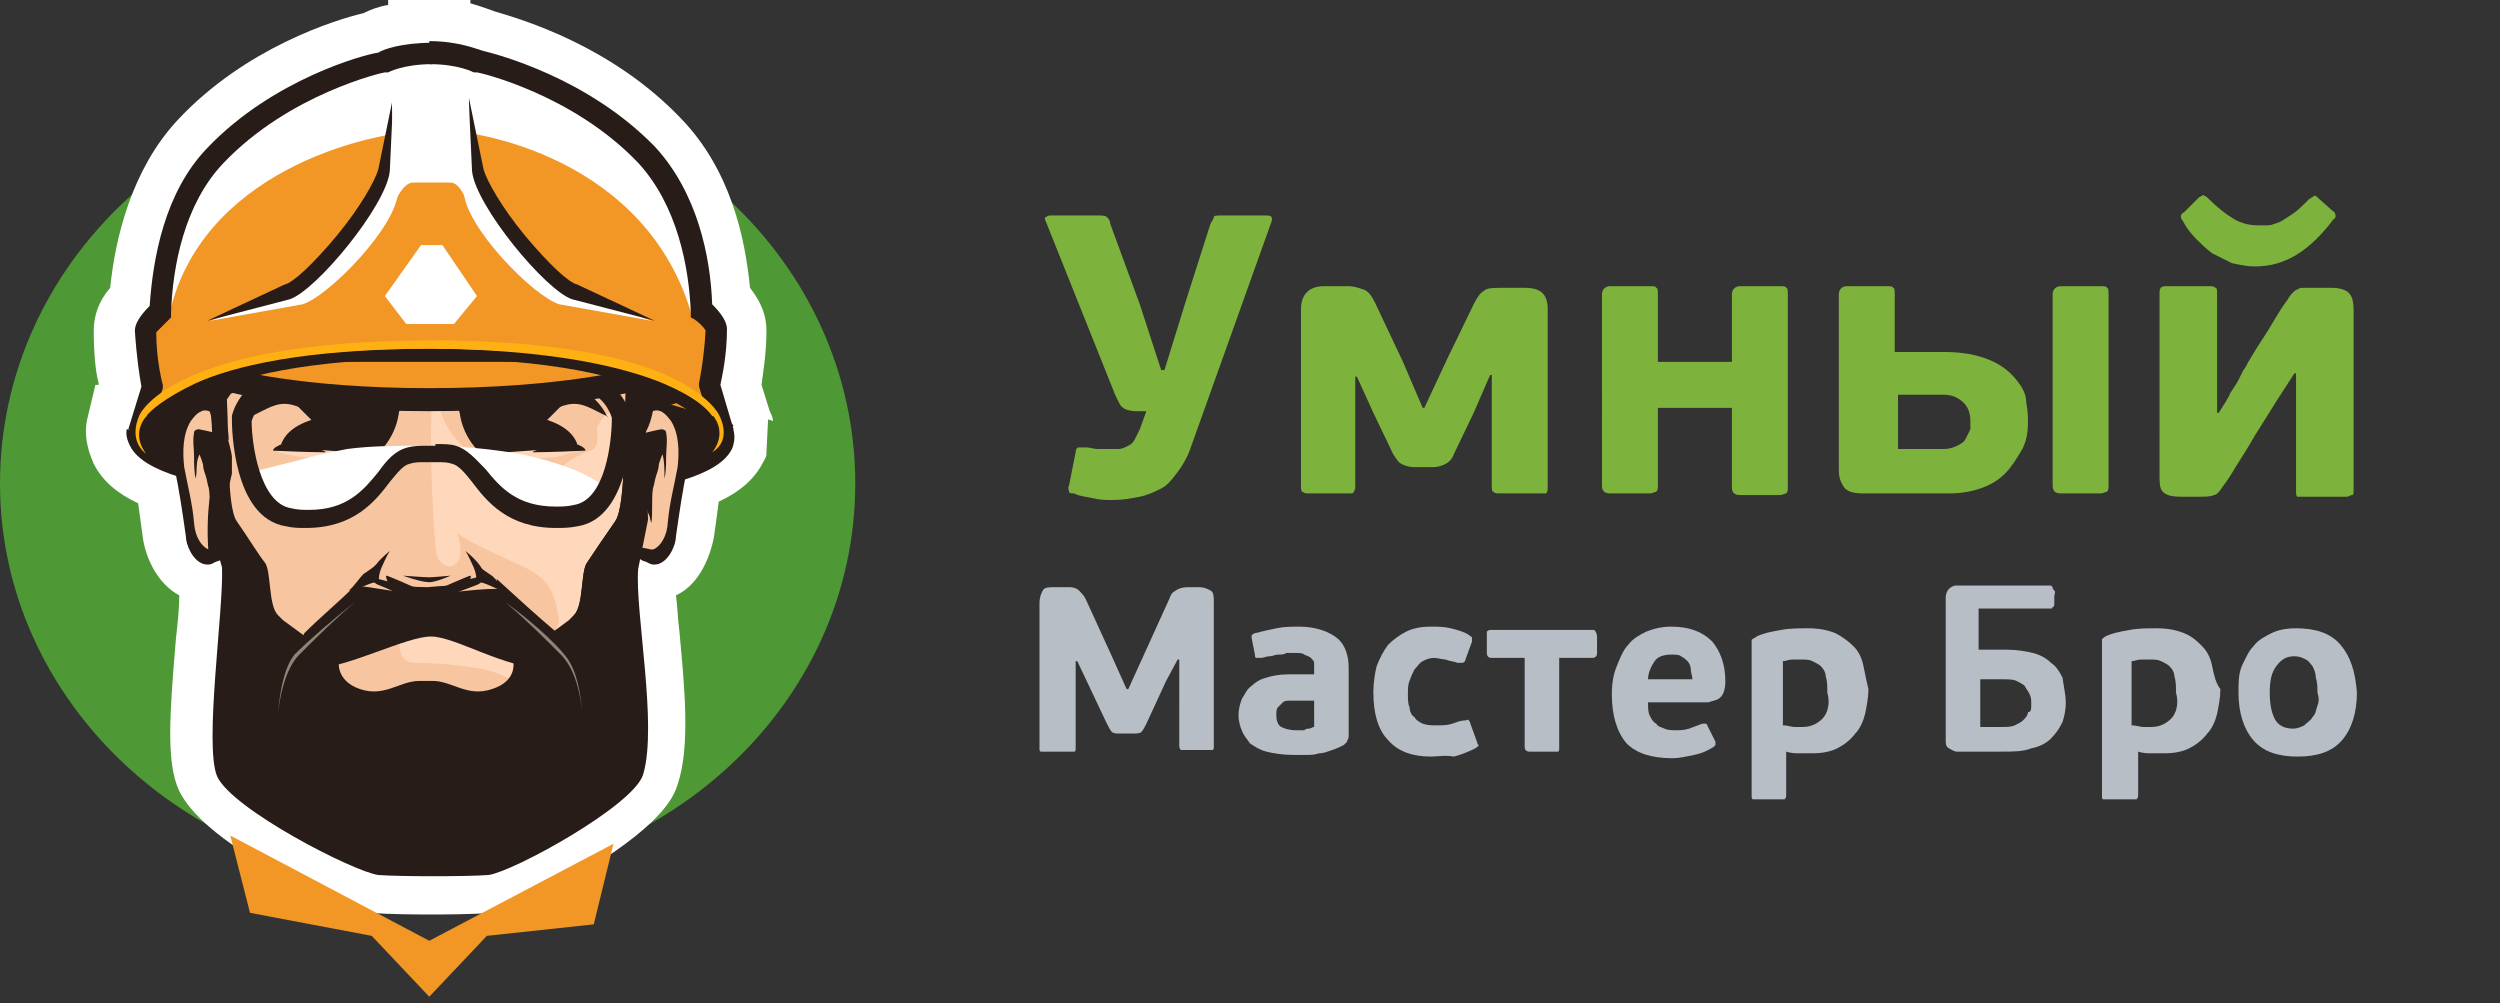 <?xml version="1.0" encoding="UTF-8"?> <svg xmlns="http://www.w3.org/2000/svg" xmlns:xlink="http://www.w3.org/1999/xlink" version="1.1" id="Слой_1" x="0px" y="0px" viewBox="0 0 152 61" style="enable-background:new 0 0 152 61;" xml:space="preserve"><rect x="0" y="0" width="152" height="61" fill="#333333" stroke="none"/> <style type="text/css"> .st0{fill:#7DB23C;} .st1{fill:#B8BEC5;} .st2{clip-path:url(#SVGID_00000152260708294881272200000010709626552398734732_);} .st3{fill:#4E9835;} .st4{fill:#FFFFFF;} .st5{fill:#F29725;} .st6{fill:#271C18;} .st7{fill:#FFD8BB;} .st8{fill:#F7C6A1;} .st9{fill:#8E8479;} .st10{fill:#FFB012;} </style> <path class="st0" d="M77,13.1c0.3,0,0.4,0.1,0.3,0.4l-4.9,13.7c-0.2,0.6-0.5,1.1-0.8,1.5c-0.3,0.4-0.6,0.8-1,1 c-0.4,0.2-0.8,0.4-1.3,0.5c-0.5,0.1-1,0.2-1.7,0.2c-0.3,0-0.7,0-1.1-0.1s-0.8-0.1-1.2-0.3C65.2,30,65,30,65,29.9 c0-0.1-0.1-0.2,0-0.4l0.4-2c0-0.2,0.1-0.3,0.2-0.3c0.1,0,0.2,0,0.4,0c0.3,0,0.5,0.1,0.7,0.1c0.2,0,0.4,0,0.6,0c0.3,0,0.5,0,0.7,0 c0.2,0,0.4-0.1,0.6-0.2c0.2-0.1,0.3-0.2,0.4-0.4c0.1-0.2,0.2-0.4,0.3-0.6l0.4-1.1h-0.6c-0.4,0-0.7-0.1-0.8-0.2 c-0.2-0.1-0.3-0.4-0.5-0.8l-4.2-10.5c-0.1-0.2-0.1-0.3,0-0.3c0.1-0.1,0.2-0.1,0.3-0.1h2.8c0.3,0,0.5,0,0.6,0.1s0.2,0.2,0.2,0.4 l1.8,4.9l1.3,4h0.2l1.3-4.2l1.5-4.7c0.1-0.2,0.2-0.3,0.2-0.4s0.2-0.1,0.5-0.1H77z M90.6,22.8l-1,2.3l-1.2,2.5 c-0.1,0.3-0.3,0.5-0.5,0.6c-0.2,0.1-0.4,0.2-0.8,0.2H86c-0.4,0-0.6-0.1-0.8-0.2c-0.2-0.1-0.3-0.3-0.5-0.6l-1.2-2.5l-1-2.2h-0.1v6.6 c0,0.2,0,0.3-0.1,0.4C82.3,30,82.2,30,82,30h-2.4c-0.2,0-0.3,0-0.4-0.1c-0.1,0-0.1-0.2-0.1-0.4V18.8c0-0.9,0.5-1.4,1.4-1.4H82 c0.3,0,0.6,0.1,0.9,0.2c0.3,0.1,0.5,0.4,0.7,0.8l1.7,3.6l1.2,2.8h0.1l1.4-3l1.6-3.3c0.2-0.4,0.4-0.7,0.6-0.8 c0.2-0.2,0.6-0.2,1.1-0.2h1.4c1,0,1.4,0.4,1.4,1.3v10.8c0,0.2,0,0.3-0.1,0.4C94,30,93.8,30,93.6,30h-2.4c-0.2,0-0.3,0-0.4-0.1 c-0.1,0-0.1-0.2-0.1-0.4v-6.7H90.6z M100.8,29.5c0,0.2,0,0.3-0.1,0.4c-0.1,0-0.2,0.1-0.4,0.1h-2.4c-0.4,0-0.5-0.2-0.5-0.5V17.9 c0-0.3,0.2-0.5,0.5-0.5h2.4c0.2,0,0.4,0,0.4,0.1c0.1,0,0.1,0.2,0.1,0.4V22h4.5v-4.1c0-0.3,0.2-0.5,0.5-0.5h2.4c0.2,0,0.4,0,0.4,0.1 c0.1,0,0.1,0.2,0.1,0.4v11.7c0,0.2,0,0.3-0.1,0.4c-0.1,0-0.2,0.1-0.4,0.1h-2.4c-0.4,0-0.5-0.2-0.5-0.5v-4.8h-4.5V29.5z M113.3,30 c-0.6,0-1-0.1-1.2-0.4c-0.2-0.3-0.3-0.6-0.3-1V17.9c0-0.3,0.2-0.5,0.5-0.5h2.4c0.2,0,0.4,0,0.4,0.1c0.1,0,0.1,0.2,0.1,0.4v3.5h3 c1.2,0,2.1,0.2,2.8,0.5c0.7,0.3,1.2,0.7,1.6,1.2c0.4,0.5,0.6,0.9,0.6,1.4c0.1,0.5,0.1,0.9,0.1,1.2c0,0.6-0.1,1.2-0.4,1.7 s-0.6,1-1,1.4c-0.4,0.4-0.9,0.7-1.5,0.9c-0.6,0.2-1.2,0.3-1.9,0.3H113.3z M119.8,25.6c0-0.4-0.1-0.8-0.4-1.1 c-0.3-0.3-0.7-0.5-1.2-0.5h-2.8v3.3h2.8c0.3,0,0.6-0.1,0.8-0.2c0.2-0.1,0.4-0.2,0.5-0.4c0.1-0.2,0.2-0.4,0.3-0.6 C119.8,25.9,119.8,25.8,119.8,25.6z M128.2,29.5c0,0.2,0,0.3-0.1,0.4c-0.1,0-0.2,0.1-0.4,0.1h-2.4c-0.4,0-0.5-0.2-0.5-0.5V17.9 c0-0.3,0.2-0.5,0.5-0.5h2.4c0.2,0,0.4,0,0.4,0.1c0.1,0,0.1,0.2,0.1,0.4V29.5z M131.3,17.8c0-0.3,0.1-0.4,0.4-0.4h2.6 c0.2,0,0.3,0,0.4,0.1c0.1,0,0.1,0.2,0.1,0.3v7.3h0.1c0.3-0.5,0.6-0.9,0.7-1.2c0.2-0.3,0.4-0.6,0.5-0.8c0.1-0.2,0.2-0.4,0.3-0.6 c0.1-0.1,0.2-0.3,0.3-0.5c0.3-0.5,0.6-1,1-1.6c0.4-0.6,0.8-1.4,1.4-2.2c0.1-0.2,0.2-0.3,0.3-0.4c0.1-0.1,0.2-0.2,0.3-0.2 c0.1-0.1,0.2-0.1,0.4-0.1c0.1,0,0.3,0,0.5,0h1.2c0.4,0,0.8,0.1,1,0.3c0.2,0.2,0.3,0.5,0.3,1.1v10.9c0,0.2,0,0.3-0.1,0.3 c-0.1,0-0.2,0.1-0.3,0.1h-2.6c-0.2,0-0.3,0-0.4,0c-0.1,0-0.1-0.2-0.1-0.3v-7.2h-0.1c-0.4,0.6-0.7,1.1-1.1,1.7 c-0.3,0.5-0.7,1.1-1,1.6c-0.4,0.6-0.7,1.2-1.1,1.8c-0.4,0.6-0.7,1.2-1.1,1.7c-0.2,0.3-0.4,0.6-0.6,0.6c-0.2,0.1-0.5,0.1-0.9,0.1 h-1.1c-0.6,0-0.9-0.1-1.1-0.3c-0.2-0.2-0.2-0.6-0.2-1V17.8z M137.1,16.2c-0.5,0-0.9-0.1-1.4-0.2c-0.4-0.2-0.8-0.4-1.2-0.6 c-0.4-0.3-0.7-0.6-1-0.9c-0.3-0.3-0.6-0.7-0.8-1.1c0,0-0.1-0.1-0.1-0.2c0-0.1,0-0.2,0.2-0.3l0.9-0.9c0.2-0.1,0.3-0.2,0.3-0.1 c0.1,0,0.2,0.1,0.3,0.2c0.5,0.5,1,0.9,1.5,1.2c0.5,0.3,1,0.4,1.5,0.4c0.2,0,0.4,0,0.6,0c0.2,0,0.4-0.1,0.7-0.2 c0.2-0.1,0.5-0.3,0.8-0.5c0.3-0.2,0.6-0.5,1-0.9c0.2-0.1,0.3-0.2,0.3-0.2c0.1,0,0.1,0,0.2,0.1l0.9,0.8c0.2,0.1,0.2,0.3,0.2,0.3 c0,0.1,0,0.2-0.1,0.2C140.4,15.3,138.9,16.2,137.1,16.2z"></path> <path class="st1" d="M134.5,40.5c-0.1-0.5-0.3-0.9-0.6-1.2c-0.3-0.3-0.6-0.6-1.1-0.8c-0.5-0.2-1-0.3-1.7-0.3c-0.5,0-1.1,0-1.6,0.1 c-0.6,0.1-1.1,0.2-1.5,0.4c-0.1,0.1-0.2,0.1-0.2,0.2c0,0.1,0,0.1,0,0.2v9.3c0,0.1,0,0.2,0.1,0.2c0.1,0,0.1,0,0.2,0h1.5 c0.1,0,0.2,0,0.3,0c0,0,0.1-0.1,0.1-0.2v-2.7c0.3,0.1,0.6,0.1,0.8,0.1c0.3,0,0.5,0,0.8,0c0.6,0,1.1-0.1,1.5-0.3 c0.4-0.2,0.8-0.5,1.1-0.9c0.3-0.3,0.5-0.8,0.6-1.2c0.1-0.5,0.2-1,0.2-1.5C134.7,41.5,134.6,41,134.5,40.5z M132,43.7 c-0.3,0.3-0.7,0.5-1.2,0.5c-0.2,0-0.3,0-0.5,0c-0.2,0-0.4-0.1-0.7-0.1v-3.9c0.2,0,0.3-0.1,0.6-0.1c0.2,0,0.4,0,0.5,0 c0.3,0,0.5,0,0.7,0.1c0.2,0.1,0.4,0.2,0.5,0.3c0.2,0.2,0.3,0.4,0.3,0.6c0.1,0.3,0.1,0.6,0.1,1C132.5,42.8,132.3,43.4,132,43.7z"></path> <path class="st1" d="M142.3,39.2c-0.6-0.7-1.5-1-2.7-1c-0.6,0-1.1,0.1-1.5,0.3c-0.4,0.2-0.8,0.4-1.1,0.8c-0.3,0.3-0.5,0.8-0.7,1.2 c-0.2,0.5-0.2,1-0.2,1.6c0,1.2,0.3,2.2,0.9,2.9c0.6,0.7,1.5,1,2.7,1c1.2,0,2.1-0.3,2.7-1c0.6-0.7,0.9-1.7,0.9-2.9 C143.2,40.8,142.9,39.9,142.3,39.2z M140.9,42.9c-0.1,0.3-0.1,0.5-0.3,0.7c-0.1,0.2-0.3,0.3-0.5,0.5c-0.2,0.1-0.4,0.2-0.7,0.2 c-0.5,0-0.9-0.2-1.1-0.6c-0.2-0.4-0.3-0.9-0.3-1.6c0-0.7,0.1-1.2,0.4-1.6c0.3-0.4,0.6-0.6,1.1-0.6c0.3,0,0.5,0.1,0.7,0.2 c0.2,0.1,0.3,0.3,0.4,0.4c0.1,0.2,0.2,0.4,0.2,0.7c0.1,0.3,0.1,0.6,0.1,0.9C141,42.4,141,42.7,140.9,42.9z"></path> <path class="st1" d="M71.6,40.1L71.6,40.1l-0.7,1.3L69.7,44c-0.1,0.2-0.2,0.4-0.3,0.5c-0.1,0.1-0.3,0.1-0.5,0.1h-0.8 c-0.2,0-0.4,0-0.5-0.1c-0.1-0.1-0.2-0.3-0.3-0.5l-0.9-1.9l-0.9-1.9h-0.1v5.3c0,0.1,0,0.2-0.1,0.2c0,0-0.1,0-0.3,0h-1.5 c-0.1,0-0.2,0-0.2,0c-0.1,0-0.1-0.1-0.1-0.2v-8.8c0-0.4,0.1-0.6,0.2-0.8c0.1-0.2,0.4-0.2,0.7-0.2H65c0.3,0,0.5,0.1,0.6,0.2 c0.1,0.1,0.3,0.3,0.4,0.5l1.6,3.5l0.9,2h0.1l1-2.2l1.5-3.3c0.1-0.3,0.2-0.4,0.4-0.5c0.1-0.1,0.4-0.2,0.7-0.2h0.7 c0.3,0,0.5,0.1,0.7,0.2c0.2,0.1,0.2,0.4,0.2,0.7v8.8c0,0.1,0,0.2-0.1,0.2c0,0-0.1,0-0.3,0h-1.4c-0.1,0-0.2,0-0.2,0 c0,0-0.1-0.1-0.1-0.2V40.1z"></path> <path class="st1" d="M81.3,38.8c-0.5-0.4-1.3-0.7-2.3-0.7c-0.5,0-0.9,0-1.4,0.1c-0.5,0.1-0.9,0.2-1.3,0.3c-0.1,0-0.1,0.1-0.2,0.1 c0,0,0,0.1,0,0.2l0.2,1c0,0.1,0,0.2,0.1,0.2c0,0,0.1,0,0.3,0c0.1,0,0.3-0.1,0.5-0.1c0.2,0,0.3-0.1,0.5-0.1c0.2,0,0.4,0,0.5-0.1 c0.2,0,0.3,0,0.5,0c0.3,0,0.5,0,0.6,0.1c0.2,0.1,0.3,0.1,0.4,0.2c0.1,0.1,0.2,0.2,0.2,0.3c0,0.1,0,0.3,0,0.4V41h-1.6 c-0.5,0-1,0.1-1.3,0.2c-0.4,0.1-0.7,0.3-0.9,0.5c-0.3,0.2-0.4,0.5-0.6,0.8c-0.1,0.3-0.2,0.6-0.2,1c0,0.3,0.1,0.7,0.2,0.9 c0.1,0.3,0.3,0.5,0.5,0.8c0.3,0.2,0.6,0.4,1,0.5c0.4,0.1,1,0.2,1.6,0.2c0.2,0,0.5,0,0.8,0c0.3,0,0.5,0,0.8-0.1 c0.3,0,0.5-0.1,0.8-0.2c0.3-0.1,0.5-0.2,0.7-0.3c0.1-0.1,0.2-0.2,0.2-0.2c0-0.1,0.1-0.2,0.1-0.3v-4.2C82,39.9,81.8,39.2,81.3,38.8z M79.9,44.2c-0.1,0-0.2,0.1-0.3,0.1c-0.1,0-0.2,0-0.3,0.1c-0.1,0-0.2,0-0.3,0h-0.2c-0.4,0-0.7-0.1-0.9-0.2c-0.2-0.1-0.3-0.4-0.3-0.7 c0-0.2,0-0.4,0.1-0.5c0.1-0.1,0.2-0.2,0.3-0.3c0.1-0.1,0.3-0.1,0.4-0.1c0.2,0,0.3,0,0.4,0h1.1V44.2z"></path> <path class="st1" d="M87.4,44.1c0.3,0,0.6,0,0.9-0.1c0.3-0.1,0.5-0.2,0.8-0.2c0.1,0,0.2-0.1,0.2,0c0,0,0.1,0.1,0.1,0.2l0.4,1.1 c0,0.1,0.1,0.2,0.1,0.2c0,0.1-0.1,0.1-0.2,0.2c-0.4,0.2-0.9,0.4-1.3,0.5C87.9,45.9,87.4,46,87,46c-1.1,0-2-0.3-2.6-1 c-0.6-0.6-0.9-1.6-0.9-2.9c0-0.6,0.1-1.2,0.2-1.6c0.2-0.5,0.4-0.9,0.7-1.3c0.3-0.3,0.7-0.6,1.1-0.8c0.4-0.2,0.9-0.3,1.5-0.3 c0.4,0,0.8,0,1.2,0.1c0.4,0.1,0.8,0.2,1.1,0.4c0.1,0.1,0.2,0.1,0.2,0.2c0,0,0,0.1,0,0.2l-0.4,1.1c0,0.1-0.1,0.2-0.2,0.2 s-0.2,0-0.3,0c-0.2-0.1-0.5-0.1-0.7-0.2c-0.2,0-0.5-0.1-0.7-0.1c-0.3,0-0.5,0.1-0.7,0.2c-0.2,0.1-0.3,0.3-0.5,0.5 c-0.1,0.2-0.2,0.4-0.3,0.7c-0.1,0.2-0.1,0.5-0.1,0.8c0,0.3,0,0.6,0.1,0.8c0,0.2,0.1,0.5,0.3,0.6c0.1,0.2,0.3,0.3,0.5,0.4 C86.8,44.1,87,44.1,87.4,44.1z"></path> <path class="st1" d="M94.8,40v5.5c0,0.1,0,0.2-0.1,0.2c0,0-0.1,0-0.3,0h-1.4c-0.2,0-0.3-0.1-0.3-0.3V40h-2c-0.2,0-0.3-0.1-0.3-0.3 v-1c0-0.1,0-0.2,0-0.3c0,0,0.1-0.1,0.2-0.1h6.2c0.1,0,0.2,0,0.2,0.1c0,0,0.1,0.1,0.1,0.3v1c0,0.2-0.1,0.3-0.3,0.3H94.8z"></path> <path class="st1" d="M104.6,42.4c0.2-0.2,0.3-0.5,0.3-1c0-1-0.3-1.8-0.8-2.4c-0.6-0.6-1.4-0.9-2.5-0.9c-0.5,0-1,0.1-1.5,0.3 c-0.4,0.2-0.8,0.4-1.1,0.8c-0.3,0.3-0.5,0.8-0.7,1.3c-0.2,0.5-0.3,1-0.3,1.7c0,1.3,0.3,2.3,0.9,3c0.6,0.6,1.5,0.9,2.8,0.9 c0.4,0,0.8-0.1,1.3-0.2c0.5-0.1,0.9-0.3,1.2-0.5c0.1-0.1,0.1-0.1,0.1-0.1c0-0.1,0-0.1,0-0.2l-0.5-1c0-0.1-0.1-0.1-0.1-0.1 c0,0-0.1,0-0.2,0c-0.3,0.1-0.5,0.2-0.8,0.3c-0.3,0.1-0.6,0.1-0.8,0.1c-0.2,0-0.5,0-0.7-0.1c-0.2-0.1-0.4-0.1-0.5-0.3 c-0.2-0.1-0.3-0.3-0.4-0.5c-0.1-0.2-0.1-0.5-0.1-0.8h3.7C104.1,42.6,104.4,42.6,104.6,42.4z M100.2,41.3c0-0.4,0.2-0.8,0.4-1.1 c0.2-0.3,0.6-0.4,1-0.4c0.3,0,0.5,0,0.6,0.1c0.2,0.1,0.3,0.2,0.4,0.3c0.1,0.1,0.2,0.3,0.2,0.5c0,0.2,0.1,0.4,0.1,0.6H100.2z"></path> <path class="st1" d="M113.3,40.5c-0.1-0.5-0.3-0.9-0.6-1.2s-0.7-0.6-1.1-0.8c-0.5-0.2-1-0.3-1.7-0.3c-0.5,0-1.1,0-1.6,0.1 c-0.6,0.1-1.1,0.2-1.5,0.4c-0.1,0.1-0.2,0.1-0.3,0.2c0,0.1,0,0.1,0,0.2v9.3c0,0.1,0,0.2,0.1,0.2c0,0,0.1,0,0.2,0h1.5 c0.1,0,0.2,0,0.2,0c0,0,0.1-0.1,0.1-0.2v-2.7c0.3,0.1,0.6,0.1,0.8,0.1c0.2,0,0.5,0,0.8,0c0.6,0,1.1-0.1,1.5-0.3 c0.4-0.2,0.8-0.5,1.1-0.9c0.3-0.3,0.5-0.8,0.6-1.2c0.1-0.5,0.2-1,0.2-1.5C113.5,41.5,113.4,41,113.3,40.5z M110.8,43.7 c-0.3,0.3-0.7,0.5-1.2,0.5c-0.2,0-0.3,0-0.5,0c-0.2,0-0.4-0.1-0.7-0.1v-3.9c0.2,0,0.3-0.1,0.6-0.1c0.2,0,0.4,0,0.5,0 c0.3,0,0.5,0,0.7,0.1c0.2,0.1,0.4,0.2,0.5,0.3c0.2,0.2,0.3,0.4,0.3,0.6c0.1,0.3,0.1,0.6,0.1,1C111.3,42.8,111.1,43.4,110.8,43.7z"></path> <g> <defs> <rect id="SVGID_1_" width="52" height="61"></rect> </defs> <clipPath id="SVGID_00000145033263305162816530000016643678024738570151_"> <use xlink:href="#SVGID_1_" style="overflow:visible;"></use> </clipPath> <g style="clip-path:url(#SVGID_00000145033263305162816530000016643678024738570151_);"> <path class="st3" d="M26,53.6c14.4,0,26-10.8,26-24.2C52,16,40.4,5.1,26,5.1S0,16,0,29.4C0,42.7,11.6,53.6,26,53.6z"></path> <path class="st4" d="M47,25.6c0-0.2-0.1-0.4-0.2-0.6l-0.5-1.6c0.1-0.8,0.3-1.9,0.3-3.3c0-0.9-0.3-1.7-1-2.6 c-0.3-3.1-1.2-7.2-4.2-10.3c-4.2-4.4-9.6-6-11.3-6.5c-0.3-0.1-0.8-0.3-1.5-0.5V0h-2.4h-0.1h-0.1l-2.4,0v0.3 c-0.6,0.1-1.1,0.3-1.5,0.5c-1.7,0.4-7.2,2.1-11.3,6.5C8,10.3,7,14.5,6.7,17.5c-0.7,0.8-1,1.7-1,2.6c0,1.3,0.1,2.5,0.3,3.2l0,0.1 l-0.2,0l-0.5,2.1c-0.2,0.9,0,1.8,0.4,2.7c0.5,1,1.4,1.8,2.7,2.4c0.1,0.7,0.2,1.5,0.3,2.2c0.2,1.2,0.9,2.7,2.2,3.4 c0,0.8-0.1,1.7-0.2,2.6c-0.4,4.7-0.6,7.6,0.2,9.3c0.7,1.4,2.5,3,5.7,4.8c0.7,0.4,4.3,2.4,6,2.6c1,0.1,3,0.1,3.6,0.1 c0.6,0,2.6,0,3.6-0.1c1.7-0.2,5-2.1,6-2.7c4.7-2.9,5.2-4.5,5.4-5.1c0.8-2.4,0.4-6.1,0.1-9.4c-0.1-0.7-0.1-1.4-0.2-2.1 c1.5-0.7,2.1-2.5,2.3-3.5c0.1-0.7,0.2-1.4,0.3-2.2c1.3-0.6,2.2-1.4,2.7-2.4c0.1-0.2,0.2-0.3,0.2-0.5l0-0.1l0.1-2L47,25.6z"></path> <path class="st5" d="M26.1,57.2l-12.1-6.4l1.2,4.7l7.4,1.4l3.5,3.7l3.5-3.7l6.5-0.7l1.2-4.9L26.1,57.2z"></path> <path class="st6" d="M43.5,28H9.1l-0.4-2.3l0.4-1.9h34.4l0.2,2.1L43.5,28z"></path> <path class="st5" d="M31.2,21.8l-12,0.6L9,24.7l-0.2-4.3l1.5-2v-3.2l2.4-5.4l4.1-3.4l8.8-3.2L29.9,4l7,3.4l5.1,6.2l0.1,5.4 l1.2,1.1l-0.1,5.2L31.2,21.8z"></path> <path class="st4" d="M10.3,19.1C12.2,10.6,22,8,26.3,7.9c2.6-0.1,13.1,1.7,15.8,11.4c0.1,0.4-0.2-5.7,0-5.4L37,7.4l-7-3.4 l-4.2-0.8l-8.8,3.2l-4.2,3.4l-2.4,5.4v2.2C10.4,17.2,10.3,19.3,10.3,19.1z"></path> <path class="st4" d="M9.6,19.3l-0.8,1.1l0.4,0.9C9.3,20.6,9.4,20,9.6,19.3z"></path> <path class="st7" d="M38.5,22.9c-1.4,0.1-3.8-0.9-4.2-1.1c0,0,0,0-0.1,0c-1.9,0.7-3.9,0.1-6.1-0.2c-0.1,0-0.1,0-0.2,0 c-1.2,0-2.4,0-3.5,0c-1.8,0.3-3.7,0.6-5.6,0c-0.1,0-0.1,0-0.2,0c-0.5,0.3-3.2,1.9-5,1.4c-0.2,8,1.5,14.4,1.3,22.4 c8.7,0.2,13.9-0.3,22.6-0.5C37.3,36.9,38.7,30.9,38.5,22.9z"></path> <path class="st8" d="M38.1,22.6c-0.7-0.1-1.3-0.3-2-0.4c-0.7-0.1-1.4-0.3-2.1-0.6c-0.9,0.1-1.8-0.1-2.8-0.1 c-1.1-0.1-2.1,0-3.2,0.1c-2.2,0.1-4.4,0-6.6,0c-0.2,0-0.4,0-0.7-0.1c-0.1,0-0.1,0-0.2,0c-0.7,0.1-1.4,0-2.1,0.1 c-0.9,0.2-1.8,0.5-2.7,0.7c-0.5,0.1-1.1,0.2-1.6,0.4c-0.3,0.1-0.6,0.2-0.9,0.3c0.3,0.4,0.4,0.9,0.4,1.4c0.2,2.2,0,4.4,0,6.6 c0,2.2,0.4,4.3,0.8,6.4c0.6,2.7,1.9,5.7,1.9,8.6c5.1,0.1,10.2,0.1,15.3,0c0.2-0.3,0.5-0.6,0.9-0.8c0.9-0.5,1.9-1,2.6-1.7 c0.1-0.1,0.2-0.2,0.2-0.2c0-0.1,0.1-0.1,0.1-0.2c0.2-0.3,0.3-0.7,0.5-1.1c0.1-0.1,0.1-0.3,0.2-0.4c-0.8-0.3-1.4-1-1.6-1.8 c-0.4-0.1-0.8-0.6-0.7-1.3c0.1-0.9,0.3-0.3,0.1-1.3c-0.3-1.7-0.9-2.2-2.4-2.9c-0.8-0.4-3-1.3-3.7-1.9c0,0,0.2,0.6,0.2,1.1 c0,1.3-1.4,1.2-1.5-0.1c-0.2-2-0.5-7.9-0.1-10c0,0,0.3-0.2,0.3,1.1c0.1,1.4,1.5,2.9,2.5,3.5c0.8,0.6,1.8,1,2.8,1.3 c0.6,0.2,3.1,0.5,2.8,0.1c-0.2-0.2-0.4-0.3-0.6-0.4c-0.8-0.5,1.3-1.5,1.7-1.6c0.6-0.2,0.4-1,0.4-1.4c0.3-0.7,0.8-1,1.1-1.1 c1.1-0.6,0.7-0.9,0.7,0.4c0,0.1,0,0.1,0,0.2c0.1-0.3,0.3-0.5,0.5-0.7c0-0.7,0-1.5,0-2.2C38.5,22.8,38.3,22.7,38.1,22.6z M26.9,38.5c0.2-0.3,0.5-0.5,1-0.4c0.5,0.1,1,0.3,1.5,0.5c0.1,0,0.3,0,0.4-0.1c0.6-0.2,1.1,0.3,1.2,0.8c0,0,0,0,0,0 c0.4,0.2,0.8,0.4,1.2,0.6c0.1,0.1,0.3,0.1,0.4,0.2c0.3,0.1,0.5,0.3,0.6,0.5c0.5,0.8-0.4,2-1.3,1.4c-0.2-0.2-0.5-0.3-0.7-0.4 c-0.2-0.1,0.7,0.2,0.5,0.1c-0.6-0.3-1-0.8-2.8-1.1c-1.3-0.2-2.5-0.3-3.7-0.3c-1.2,0-1.2-2,0-2C25.7,38.3,26.3,38.4,26.9,38.5z"></path> <path class="st7" d="M13.3,33.7c-0.5-0.2-0.7,0-1.2-0.2c-1-1.1-1.1-4.3-1.4-6.4c0.2-0.5,0.3-1,0.5-1.6c0.3-0.3,0.7-0.5,1-0.8 c0.5,0.2,0.9,0.4,1.4,0.7C13.5,28.3,13.4,30.7,13.3,33.7z"></path> <path class="st8" d="M13.3,33.7c-0.5-0.2-0.7,0-1.2-0.2c-1-1.1-1.1-4.3-1.4-6.4c0.2-0.5,0.3-1,0.5-1.6c0.3-0.3,0.7-0.5,1-0.8 c0.5,0.2,0.9,0.4,1.4,0.7C13.5,28.3,13.4,30.7,13.3,33.7z"></path> <path class="st6" d="M13.6,25.7c-0.2-0.2-0.5-0.4-0.7-0.6c-0.6-0.4-1,0.1-1.3,0.5c-0.5,0.8-0.5,1.9-0.4,2.8 c0.2,1.1,0.5,2.2,0.6,3.4c0.1,1.3,0.9,1.7,1,1.6c0,0,0.1,0,0.1,0c-0.1,0,0.4-0.1,0.5-0.1c0.5-0.2,0.4,0.6-0.1,0.8 c-0.4,0.1-0.4,0.3-0.9,0.2c-0.7-0.2-1.1-1.2-1.1-1.7c-0.2-1.4-0.4-2.8-0.7-4.2c-0.2-1.2,0-2.5,0.8-3.4c0.4-0.4,0.9-0.7,1.5-0.3 c0.4,0.2,0.7,0.5,0.9,0.9C13.8,25.6,13.7,25.8,13.6,25.7z"></path> <path class="st6" d="M11.9,29.1c-0.1-0.4-0.1-0.9-0.1-1.3c0-0.5-0.1-1,0-1.5c0-0.1,0.1-0.2,0.3-0.2c0.5,0.1,1,0.2,1.5,0.4 c0.2,0.1,0.2,0.7,0.3,0.9c0.1,0.3,0.2,0.7-0.1,0.9c-0.1,0.1-0.2,0.1-0.3,0c-0.1-0.2-0.1-0.4-0.1-0.6c0-0.3,0.1-0.6,0.1-0.9 c0.1,0.1-0.1,0.1-0.2,0.1c0,0,0.4,1.1,0.3,1.1c-0.1,0,0.1,1.5,0,1.5c-0.2-0.1-0.2,0.6-0.4,0.5c0.1,0-0.6-0.9-0.6-0.9 s-0.5-1.8-0.5-1.4C11.9,28.1,12,28.6,11.9,29.1C11.9,29.1,11.9,29.1,11.9,29.1z"></path> <path class="st6" d="M12.8,31.8c-0.1-0.6,0-1.5-0.1-2.1c-0.1-0.3-0.1-0.5-0.2-0.8c-0.1-0.3-0.2-0.5-0.1-0.8c0-0.1,0.2-0.2,0.3-0.1 c0.4,0.3,0.4,1,0.5,1.5c0,0.6,0,1.3-0.3,1.9C12.9,31.5,12.8,31.8,12.8,31.8C12.8,31.8,12.8,31.8,12.8,31.8z"></path> <path class="st6" d="M25.4,35.8c0,0-1.8-0.8-1.9-0.8c-0.1,0,0.1,0.5,0.2,0.6C24,35.6,24.9,35.8,25.4,35.8 C25.4,35.8,25.4,35.8,25.4,35.8z"></path> <path class="st6" d="M23.1,35.6c0,0-0.2-0.4,0.1-1.1c0.1-0.2,0.3-0.7,0.5-1C22.1,34.8,22.5,35.4,23.1,35.6z"></path> <path class="st6" d="M26.7,35.8c0,0,1.8-0.8,1.9-0.8c0.1,0-0.1,0.5-0.2,0.6C28.1,35.6,27.1,35.8,26.7,35.8 C26.6,35.8,26.6,35.8,26.7,35.8z"></path> <path class="st6" d="M28.9,35.6c0,0,0.2-0.4-0.1-1.1c-0.1-0.2-0.3-0.7-0.5-1C29.9,34.8,29.5,35.4,28.9,35.6z"></path> <path class="st6" d="M13.6,22.9c-0.2,0.1-0.5,0.1-0.7,0.2c0,0.2,0,0.3,0,0.5c0.1,0.9,0.2,1.8,0.4,2.6c0,0.2,0,0.4-0.1,0.6 c0,0.5-0.1,0.9-0.1,1.4c0,0.8-0.3,1.6-0.4,2.5c-0.1,1-0.1,2.1,0,3.2c0.3-0.1,0.7-0.1,1-0.1c-0.1-0.7-0.1-1.5-0.1-2.2 c0-0.5,0.1-1,0.2-1.5c0.1-0.4,0.2-0.9,0.3-1.3c0-0.3,0-0.7,0-1c0-0.3-0.3-1.3-0.4-1.6C13.7,25.1,13.6,24,13.6,22.9z"></path> <path class="st6" d="M39.1,28.5c0-0.4-0.1-0.8-0.1-1.1c0-0.5-0.1-1-0.1-1.4c0.1-0.4,0.2-0.9,0.2-1.3c0.1-0.5,0.1-1,0.2-1.5 C39.2,23,39,23,38.8,22.9c0,0.3,0,0.6,0,1c-0.2,1.9-0.6,3.3-0.7,3.7c0,0.3,0,0.7,0,1c0,0.4,0.2,0.8,0.3,1.3c0.2,0.9,0.1,1.9,0,2.9 c0.4,0,0.8,0.1,1.2,0.2c0,0,0-0.1,0-0.1c0-1.1-0.1-2.1-0.2-3.1C39.3,29.2,39.2,28.8,39.1,28.5z"></path> <path class="st6" d="M22.8,35.4c-0.5,0.1-1.1,0.5-1.6,0.5c0.3-0.2,0.6-0.7,0.9-1c0.3-0.2,0.6-0.4,0.8-0.6 C22.9,34.7,22.9,35.1,22.8,35.4z"></path> <path class="st6" d="M29.2,35.4c0.5,0.1,1.1,0.5,1.6,0.6c-0.3-0.2-0.6-0.8-0.9-1c-0.3-0.2-0.6-0.4-0.8-0.6 C29.1,34.7,29.2,35.1,29.2,35.4z"></path> <path class="st6" d="M26,36.7c-1,0.1-2.5-1.2-2.5-1.2c0.8,0.1,1.6,0.2,2.5,0.2c0.9-0.1,1.9-0.1,2.8-0.2 C28.7,35.5,26.9,36.6,26,36.7z"></path> <path class="st6" d="M24.5,36.2c-0.5-0.2-0.9-0.4-1.4-0.6c-0.1-0.1-0.1-0.2-0.2-0.2c0-0.1,0.1-0.1,0.1-0.2 c0.4,0.1,0.8,0.2,1.1,0.3C24.3,35.7,24.4,36,24.5,36.2z"></path> <path class="st6" d="M27.3,36.2c0.5-0.2,1.1-0.4,1.6-0.6c0.1-0.1,0.1-0.2,0.2-0.3c0-0.1-0.1-0.1-0.1-0.2c-0.4,0.1-0.8,0.2-1.1,0.3 C27.7,35.7,27.5,36,27.3,36.2z"></path> <path class="st7" d="M39,33.7c0.5-0.2,0.8-0.1,1.3-0.4c0.5-2.1,0.9-4.1,1.2-6.3c-0.2-0.5-0.3-1-0.5-1.6c-0.3-0.3-0.7-0.5-1-0.8 c-0.5,0.2-0.9,0.4-1.4,0.7C38.8,28.3,38.9,30.7,39,33.7z"></path> <path class="st8" d="M39,33.7c0.5-0.2,0.8-0.1,1.3-0.4c0.5-2.1,0.9-4.1,1.2-6.3c-0.2-0.5-0.3-1-0.5-1.6c-0.3-0.3-0.7-0.5-1-0.8 c-0.5,0.2-0.9,0.4-1.4,0.7C38.8,28.3,38.9,30.7,39,33.7z"></path> <path class="st6" d="M38.8,25.7c0.2-0.2,0.5-0.4,0.7-0.6c0.6-0.4,1,0.1,1.3,0.5c0.5,0.8,0.5,1.9,0.4,2.8c-0.2,1.1-0.5,2.2-0.6,3.4 c-0.1,1.3-0.9,1.7-1,1.6c0,0-0.1,0-0.1,0c0.1,0-0.4-0.1-0.5-0.1c-0.5-0.2-0.4,0.6,0.1,0.8c0.4,0.1,0.4,0.3,0.9,0.2 c0.7-0.2,1.1-1.2,1.1-1.7c0.2-1.4,0.4-2.8,0.7-4.2c0.2-1.2,0-2.5-0.8-3.4c-0.4-0.4-0.9-0.7-1.5-0.3c-0.4,0.2-0.7,0.5-0.9,0.9 C38.5,25.6,38.7,25.8,38.8,25.7z"></path> <path class="st6" d="M40.4,29.1c0.1-0.4,0.1-0.9,0.1-1.3c0-0.5,0.1-1,0-1.5c0-0.1-0.1-0.2-0.3-0.2c-0.5,0.1-1,0.2-1.5,0.4 c-0.2,0.1-0.2,0.7-0.3,0.9c-0.1,0.3-0.2,0.7,0.1,0.9c0.1,0.1,0.2,0.1,0.3,0C39,28,39,27.8,39,27.6c0-0.3-0.1-0.6-0.1-0.9 c-0.1,0.1,0.1,0.1,0.2,0.1c0,0-0.4,1.1-0.3,1.1c0.1,0-0.1,1.5,0,1.5C39,29.4,39,30,39.2,30c-0.1,0,0.6-0.9,0.6-0.9 s0.5-1.8,0.5-1.4C40.4,28.1,40.4,28.6,40.4,29.1C40.4,29.1,40.4,29.1,40.4,29.1z"></path> <path class="st6" d="M39.6,31.8c0.1-0.6,0-1.5,0.1-2.1c0.1-0.3,0.1-0.5,0.2-0.8c0.1-0.3,0.2-0.5,0.1-0.8c0-0.1-0.2-0.2-0.3-0.1 c-0.4,0.3-0.4,1-0.5,1.5c0,0.6,0,1.3,0.3,1.9C39.5,31.5,39.6,31.8,39.6,31.8C39.6,31.8,39.6,31.8,39.6,31.8z"></path> <path class="st6" d="M37.7,40.6c0.1-0.2,0.1-0.8,0.1-0.3c0,0.1,0,0.2,0,0.4C37.8,40.6,37.7,40.6,37.7,40.6z"></path> <path class="st6" d="M39.3,23.1c-0.1,0.5-0.2,1-0.3,1.4c-0.2,0.7-0.4,1.4-0.4,2.2c0,0.1,0.2,0.2,0.3,0.1c0.6-0.7,0.8-1.6,0.9-2.5 c0.1-0.3,0.1-0.6,0.2-1C39.7,23.2,39.5,23.2,39.3,23.1z"></path> <path class="st6" d="M13.2,23c-0.2,0.1-0.4,0.1-0.6,0.2c-0.1,0-0.2,0-0.2,0c0.2,1.4,0.5,2.8,1.2,3.6c0.1,0.1,0.3,0,0.3-0.1 c0-0.8-0.3-1.7-0.5-2.5C13.4,23.8,13.3,23.4,13.2,23z"></path> <path class="st6" d="M37.5,22.5c0.5,1.2,1.7,3.1,1.7,3.1c0.1-0.8,0.2-1.6,0.3-2.5c-0.5-0.2-0.9-0.3-1.4-0.5 C37.9,22.6,37.7,22.6,37.5,22.5z"></path> <path class="st6" d="M14.7,22.6c-0.2,0-0.3,0.1-0.5,0.1c-0.5,0.1-0.9,0.3-1.4,0.4c0.1,0.9,0.3,1.7,0.4,2.6c0,0,0.1-0.1,0.5-0.6 c0.1-0.1,0-0.6,0-0.7C14.1,23.9,14.5,23.2,14.7,22.6z"></path> <path class="st6" d="M38.4,22.8c-0.1,0-0.2-0.1-0.3-0.1c-0.2,3.2,0,8-0.7,9c-0.7,1-1.3,1.9-1.7,2.5c-0.4,0.5-0.2,2.6-0.8,3.2 c-0.6,0.6-0.8,1.2-1.4,1.7c0.6,0.9,1.2,1.8,1.8,2.7c0.9-0.1,0.9-0.4,1.8-0.4c0.5-3.3,1.7-6.4,2.1-9.7c-0.1-2.6-0.1-5.2-0.2-7.8 C38.9,23.5,38.7,23.1,38.4,22.8z"></path> <path class="st6" d="M16.9,41.8c0.5-1.1,1.1-2.2,1.6-3.3c1-1,2.1-1.9,3.1-2.9c1,0.1,1.9,0.3,2.9,0.4c0.6,0.2,1.1,0.3,1.7,0.5 c0.5-0.2,0.9-0.3,1.4-0.5c0.9-0.1,1.8-0.2,2.7-0.2c0-0.2-0.1-0.4-0.1-0.6c1.2,1.1,2.4,2.2,3.7,3.3c0.5,1.1,1.1,2.2,1.6,3.3 c0,0-0.1-1.3-2.4-1.2c-2.3,0.1-5.4-1.9-6.9-1.9c-1.5,0-5.1,1.9-6.9,1.9C17.5,40.5,16.9,41.8,16.9,41.8z"></path> <path class="st7" d="M33.7,27.8c-0.5,0-1,0.1-1.4,0.1c-0.4-0.1-1.6-0.2-2-0.3c0.3-0.3,1.4-0.5,1.7-0.7c0.5,0,1.1-0.1,1.6-0.1 c0.9,0.2,1.1,0.4,2.1,0.6C34.7,27.4,34.5,27.7,33.7,27.8z"></path> <path class="st6" d="M34.5,27.1c-0.7-0.7-1.5-1-2.5-0.6c-0.4,0.1-0.7,0.3-0.9,0.6c-0.1,0.2-0.9,0.2-1.2,0.2c-0.3,0.1,0,0,0.2-0.2 c0.1-0.1,0.3-0.1,0.5-0.2c0.2-0.1,0.2-0.2,0.4-0.3c0.3-0.3,0.8-0.4,1.2-0.5c1-0.1,2.2,0.1,2.8,0.9c0,0,0,0,0,0 C34.8,27.1,34.7,27.1,34.5,27.1z"></path> <path class="st4" d="M33.4,26.8c-0.2,0-0.4,0-0.6,0c0,0-0.3-0.2,0-0.3c0.2-0.1,0.6,0,0.6,0C33.4,26.6,33.4,26.7,33.4,26.8z"></path> <path class="st6" d="M34.5,27c-0.3-0.3-0.3-0.3-0.8-0.5c-0.4-0.2-0.9-0.4-1.3-0.5c0,0-0.7-0.1-1.1,0c-0.2,0-0.7,0.1-0.9,0.2 c-0.2,0.1-0.6,0.5-0.6,0.5s0.5-1,1.2-1.2c0.4-0.1,0.4-0.3,0.7-0.3c1.6,0.2,3,0.7,3.4,1.8c-0.2,0.1-0.4-0.2-0.6-0.1 C34.7,27,34.5,27,34.5,27z"></path> <path class="st6" d="M34,27c0.3-0.1,0-0.3,0.3-0.2c0.2,0,1.3,0.3,1.3,0.6c0,0-2.2,0.1-3.2,0.1C32.3,27.4,33.9,27,34,27z"></path> <path class="st6" d="M33.8,25.9C33,26.2,32,26,31.2,26.2c-0.2,0-0.4,0.1-0.6,0.2c-0.1,0.1-0.2,0.1-0.3,0.2c-0.2,0.1-0.2,0-0.1-0.1 c0.3-0.2,0.5-0.4,0.9-0.4c0.1,0,0.1,0.1,0,0.1c-0.3,0.1-0.6,0.4-0.9,0.6c-0.2,0.1-0.3,0.1-0.4-0.1c-0.1-0.1-0.1-0.2,0-0.3 c0.5-0.4,1.1-0.6,1.7-0.7C32.2,25.8,33.2,25.9,33.8,25.9C33.9,25.9,33.8,26,33.8,25.9C33.8,26,33.8,26,33.8,25.9z"></path> <path class="st6" d="M36.9,25.3c-0.9-0.4-1.5-0.9-2.4-0.7c-0.9,0.2-1.8,0.9-2.7,1c-0.7,0.1-1.4,0.3-2.2,0.4c-1,0.2-2-0.8-1.7-1.8 c0.1-0.2,0.4-0.5,0.6-0.4c0.2,0.1,0.9,0.6,0.8,0.6c0.3,0,0.5,0,0.8-0.1c1-0.1,3.1-0.9,4.1-1C35.4,23.4,36.5,24.4,36.9,25.3 C37,25.3,36.9,25.4,36.9,25.3z"></path> <path class="st6" d="M34.3,27.2c-0.7,0.1-1.6-0.3-2.3-0.1c-0.6,0.1-0.8,0.4-0.8-0.2c0-0.6,0.6-1,1.1-0.9c0.8,0.1,1.4,0.4,2.1,0.8 C34.6,26.9,34.5,27.2,34.3,27.2z"></path> <path class="st6" d="M32.8,29.1c-0.9-0.2-2.3-0.7-3.2-1.3c-1.1-0.6-1.9-2.4-1.6-3.5c0.1-0.3,0.7-0.5,0.9-0.1 c0.6,1.1,0.1,2.4,1.3,3.3C31,28.1,31.9,28.6,32.8,29.1z"></path> <path class="st6" d="M29.6,27.8c0.2-0.1-0.1-0.2,0-0.4c0.7,0.1-0.3,0,0.4,0.2c1.1-0.2,3.6-0.2,4.8-0.5c-0.2-0.3-0.6-0.7-0.8-1 c-0.6-0.2-0.2-0.4-0.8-0.5c0.5-0.5,0.9-0.9,1.4-1.4c-1.1,0.1-2.1,0.1-3.2,0.2c-1,0.2-1.9,0.3-2.9,0.5 C28.8,25.9,29.2,26.8,29.6,27.8z"></path> <path class="st6" d="M24.5,35c0,0,1.1,0.4,1.6,0.4c0.4,0,1.3-0.4,1.3-0.4s-1.1,0.1-1.3,0.1C25.8,35.1,24.5,35,24.5,35z"></path> <path class="st7" d="M18.5,27.8c0.5,0,1,0.1,1.4,0.1c0.4-0.1,1.5-0.3,2-0.4c-0.3-0.3-1.3-0.5-1.6-0.7c-0.5,0-1.1-0.1-1.6-0.1 c-0.9,0.2-1.1,0.4-2.1,0.6C16.6,27.4,17.6,27.7,18.5,27.8z"></path> <path class="st6" d="M17.6,27.1c0.7-0.7,1.5-1,2.5-0.6c0.4,0.1,0.7,0.3,0.9,0.6c0.1,0.2,0.9,0.2,1.2,0.2c0.3,0.1,0,0-0.2-0.2 c-0.1-0.1-0.3-0.1-0.5-0.2c-0.2-0.1-0.2-0.2-0.4-0.3c-0.3-0.3-0.8-0.4-1.2-0.5c-1-0.1-2.2,0.1-2.8,0.9c0,0,0,0,0,0 C17.4,27.1,17.5,27.1,17.6,27.1z"></path> <path class="st4" d="M18.7,26.8c0.2,0,0.4,0,0.6,0c0,0,0.3-0.2,0-0.3c-0.2-0.1-0.6,0-0.6,0C18.7,26.6,18.7,26.7,18.7,26.8z"></path> <path class="st6" d="M17.7,27c0.3-0.3,0.3-0.3,0.8-0.5c0.4-0.2,0.9-0.4,1.3-0.5c0,0,0.7-0.1,1.1,0c0.2,0,0.7,0.1,0.9,0.2 c0.2,0.1,0.6,0.5,0.6,0.5s-0.5-1-1.2-1.2c-0.4-0.1-0.4-0.3-0.7-0.3c-1.6,0.2-3,0.7-3.4,1.8c0.2,0.1,0.4-0.2,0.6-0.1 C17.5,27,17.6,27,17.7,27z"></path> <path class="st6" d="M18.2,27c-0.3-0.1,0-0.3-0.3-0.2c-0.2,0-1.3,0.3-1.3,0.6c0,0,2.2,0.1,3.2,0.1C19.9,27.4,18.3,27,18.2,27z"></path> <path class="st6" d="M18.4,25.9c0.8,0.2,1.8,0.1,2.6,0.3c0.2,0,0.4,0.1,0.6,0.2c0.1,0.1,0.2,0.1,0.3,0.2c0.2,0.1,0.2,0,0.1-0.1 c-0.3-0.2-0.5-0.4-0.9-0.4c-0.1,0-0.1,0.1,0,0.1c0.3,0.1,0.6,0.4,0.9,0.6c0.2,0.1,0.3,0.1,0.4-0.1c0.1-0.1,0.1-0.2,0-0.3 c-0.5-0.4-1.1-0.6-1.7-0.7C19.9,25.8,19,25.9,18.4,25.9C18.3,25.9,18.3,26,18.4,25.9C18.4,26,18.4,26,18.4,25.9z"></path> <path class="st6" d="M15.3,25.3c0.9-0.4,1.5-0.9,2.4-0.7c0.9,0.2,1.8,0.9,2.7,1c0.7,0.1,1.4,0.3,2.2,0.4c1,0.2,2-0.8,1.7-1.8 c-0.1-0.2-0.4-0.5-0.6-0.4c-0.2,0.1-0.9,0.6-0.8,0.6c-0.3,0-0.5,0-0.8-0.1c-1-0.1-3.1-0.9-4.1-1C16.8,23.4,15.7,24.4,15.3,25.3 C15.2,25.4,15.2,25.3,15.3,25.3z"></path> <path class="st6" d="M17.9,27.2c0.7,0.1,1.6-0.3,2.3-0.1c0.6,0.1,0.8,0.4,0.8-0.2c0-0.6-0.6-1-1.1-0.9c-0.8,0.1-1.4,0.4-2.1,0.8 C17.6,26.9,17.7,27.2,17.9,27.2z"></path> <path class="st6" d="M19.4,29.1c0.9-0.2,2.3-0.7,3.2-1.3c1.1-0.6,1.9-2.4,1.6-3.5c-0.1-0.3-0.7-0.5-0.9-0.1 c-0.6,1.1-0.1,2.4-1.3,3.3C21.2,28.1,20.3,28.6,19.4,29.1z"></path> <path class="st6" d="M22.6,27.8c-0.2-0.1,0.1-0.2,0-0.4c-0.7,0.1,0.3,0-0.4,0.2c-1.1-0.2-3.6-0.2-4.8-0.5c0.2-0.3,0.6-0.7,0.8-1 c0.6-0.2,0.2-0.4,0.8-0.5c-0.5-0.5-0.9-0.9-1.4-1.4c1.1,0.1,2.1,0.1,3.2,0.2c1,0.2,1.9,0.3,2.9,0.5C23.4,25.9,23,26.8,22.6,27.8z"></path> <path class="st6" d="M41.3,24c-0.7-0.3-2.5-1-3.3-1.3c-0.7-0.1-1.3-0.3-2-0.4c-0.7-0.1-1.4-0.3-2.1-0.6c-0.9,0.1-1.8-0.1-2.8-0.1 c-1.1-0.1-2.1,0-3.2,0.1c-2.2,0.1-4.4,0-6.6,0c-0.2,0-0.5,0-0.7-0.1c-0.1,0-0.1,0-0.2,0c-0.7,0.1-1.4,0-2.1,0.1 c-0.9,0.2-1.8,0.5-2.7,0.7c-0.5,0.1-1.1,0.2-1.6,0.4c-0.5,0.2-1,0.4-1.5,0.5c-0.2,0-0.4,0.1-0.6,0.1c-0.3,0.2-0.5,0.5-0.6,0.9 c-0.3,0.8,0.9,1.1,1.2,0.4c0,0.1,0,0,0.1-0.1c0.1-0.1,0.1-0.1,0.3-0.2c0.3-0.2,0.6-0.3,0.9-0.4c1-0.3,2-0.6,3-0.7 c2.7-0.5,5.5-0.6,8.3-0.7c3-0.1,5.9,0,8.9,0.4c1.7,0.2,4.1,0.4,5.4,1.6C40,24.9,42,24.5,41.3,24z"></path> <path class="st6" d="M27.1,25c-0.1-0.7,0.3-1.4,0.9-2.1c0.1-0.1,0.3-0.1,0.4,0C28.6,23.6,27.1,24.2,27.1,25z"></path> <path class="st6" d="M25,25c0.1-0.7-0.3-1.4-0.9-2.1c-0.1-0.1-0.3-0.1-0.4,0C23.6,23.6,25.1,24.2,25,25z"></path> <path class="st6" d="M38.8,34.6c0.2-1,0.4-2,0.6-3c-0.1-2.6-0.1-5.2-0.2-7.8c-0.3-0.3-0.5-0.7-0.8-1c-0.1,0-0.2-0.1-0.3-0.1 c-0.2,3.2,0,8-0.7,9c-0.7,1-1.3,1.9-1.7,2.5c-0.4,0.5-0.2,2.6-0.8,3.2c-0.1,0.1-0.2,0.2-0.3,0.3l-3.4,2.5c0,0,0.3,1.2-1.3,1.7 c-1.5,0.5-2.4-0.5-3.6-0.5l-0.4,0l-0.4,0c-1.2,0-2.1,1-3.6,0.5c-1.5-0.5-1.3-1.7-1.3-1.7l-3.4-2.5c-0.1-0.1-0.2-0.2-0.3-0.3 c-0.6-0.6-0.4-2.7-0.8-3.2c-0.4-0.5-1-1.5-1.7-2.5c-0.7-1-0.4-5.7-0.7-8.9c-0.1,0-0.2,0.1-0.3,0.1c-0.2,0.3-0.5,0.6-0.7,1 C13,26.4,13,29,12.9,31.5c0.1,1,0.3,2,0.6,3c0.1,2.6-1.1,10.8-0.3,12.7c0.9,2,8.3,5.8,9.8,6c1.3,0.1,5.4,0.1,6.7,0 c1.5-0.2,8.8-4.2,9.4-6.1C40,44.1,38.6,37.2,38.8,34.6z"></path> <path class="st9" d="M21.6,36.6c-1.2,1-2.3,2.1-3.4,3.2c-0.9,0.9-1.2,2.7-1.3,3.6c0.1-1.1,0.3-2.7,1-3.6 C18.7,39,20.3,37.6,21.6,36.6C21.6,36.6,21.6,36.6,21.6,36.6z"></path> <path class="st9" d="M30.7,36.6c1.2,1,2.3,2.1,3.4,3.2c0.9,0.9,1.2,2.5,1.3,3.5c-0.1-1.1-0.3-2.5-1-3.4 C33.7,39,32.1,37.6,30.7,36.6C30.7,36.6,30.7,36.6,30.7,36.6z"></path> <path class="st4" d="M35,28.6c-1.5-0.6-3.1-1-4.7-1.2c-1.5-0.2-3-0.3-4.5-0.3c-1.6,0-3.2,0-4.7,0.2c-1,0.2-2,0.4-3,0.7 c-0.8,0.2-1.6,0.4-2.4,0.6c-0.1,0-0.2,0.1-0.2,0.1c-0.1,0.1-0.2,0.2-0.2,0.3c0.4,1.2,1.1,2.3,2.3,2.5c5.1,0.7,5.6-3.3,7.3-3.7 c0.5-0.1,1-0.1,1.3-0.1h0.3c0.3,0,0.7,0,1.3,0.1c1.7,0.4,2.3,4.4,7.3,3.7c1-0.1,1.6-0.9,2-1.8C36.3,29.3,35.7,28.9,35,28.6z"></path> <path class="st6" d="M9,26.5l-1.2-0.4l0.8-2.6c-0.1-0.5-0.3-1.8-0.4-3.4c0-0.4,0.3-0.9,0.9-1.5c0.2-2.9,0.9-6.9,3.5-9.6 c4-4.2,9.6-5.7,10.4-5.8c0.3-0.2,1.4-0.6,3.3-0.6v1.3c-1.8,0-2.7,0.5-2.7,0.5l-0.1,0l-0.1,0c-0.1,0-5.8,1.3-9.8,5.5 c-2.4,2.5-3.1,6.3-3.2,9.1l0,0.3l-0.2,0.2c-0.3,0.3-0.6,0.6-0.7,0.7c0,1.8,0.4,3.2,0.4,3.2l0,0.2L9,26.5z"></path> <path class="st6" d="M43.4,26.5l-0.9-3l0-0.2c0,0,0.3-1.4,0.4-3.2c-0.1-0.2-0.4-0.5-0.7-0.7L42,19.3l0-0.3 c-0.1-2.7-0.8-6.5-3.2-9.1c-4-4.2-9.7-5.5-9.8-5.5l-0.1,0l-0.1,0c0,0-0.9-0.5-2.7-0.5V2.5c1.8,0,2.9,0.5,3.3,0.6 c0.8,0.2,6.3,1.6,10.4,5.8c2.6,2.8,3.4,6.7,3.5,9.6c0.6,0.6,0.9,1.1,0.9,1.5c0,1.6-0.3,2.9-0.4,3.4l0.8,2.7L43.4,26.5z"></path> <path class="st6" d="M33.8,32.1c-2.9,0-4.2-1.6-5.1-2.8c-0.4-0.5-0.8-1-1.2-1.1c-0.3-0.1-0.6-0.1-0.9-0.1c-0.1,0-0.1,0-0.2,0l0,0 l-0.4,0c-0.1,0-0.1,0-0.2,0c-0.3,0-0.6,0-0.9,0.1c-0.4,0.1-0.7,0.5-1.2,1.1c-0.9,1.2-2.2,2.8-5.1,2.8c-0.4,0-0.8,0-1.2-0.1 c-3.3-0.5-3.3-6.2-3.3-6.5v-0.1l0-0.1c0-0.1,0.5-2.2,3.1-2.8c3.2-0.8,8.6-0.8,8.9-0.8h0.3c0.2,0,5.6,0,8.9,0.8 c2.6,0.6,3,2.7,3.1,2.8l0,0.1v0.1c0,0.2,0,6-3.3,6.5C34.6,32.1,34.2,32.1,33.8,32.1z M26.6,27c0.4,0,0.8,0,1.1,0.1 c0.7,0.2,1.2,0.8,1.8,1.4c0.9,1.1,1.9,2.3,4.3,2.3c0.3,0,0.7,0,1.1-0.1c1.9-0.3,2.3-3.8,2.3-5.3c-0.1-0.3-0.5-1.5-2.2-1.9 C31.9,23,26.4,23,26.4,23h-0.3c-0.1,0-5.5,0-8.6,0.7c-1.7,0.4-2.1,1.6-2.2,1.9c0,1.4,0.5,5,2.4,5.3c0.4,0.1,0.7,0.1,1.1,0.1 c2.3,0,3.3-1.2,4.2-2.3c0.5-0.7,1-1.3,1.8-1.5c0.4-0.1,0.8-0.1,1.1-0.1c0.1,0,0.2,0,0.3,0h0.3C26.4,27,26.5,27,26.6,27z"></path> <path class="st5" d="M38.8,23.2c0,0-3,1-12.6,1c-9.7,0-12.5-1.1-12.5-1.1l4.2-1.1h16L38.8,23.2z"></path> <path class="st6" d="M26.1,25c-8.3,0-12.4-1.2-12.6-1.3l0.4-1.3c0.1,0,4.2,1.2,12.2,1.2c8.1,0,12.4-1.2,12.5-1.2l0.5,1.3 C38.8,23.7,34.4,25,26.1,25z"></path> <path class="st6" d="M43.3,26.4c0,0-2.2-4.6-17.1-4.6c-15,0-17.1,4.5-17.1,4.6c0,0,0,0,0,0l-1.2-0.5c0.1-0.1,0.6-1.3,3.3-2.5 c3.3-1.5,8.4-2.2,15-2.2c6.7,0,11.7,0.7,15.1,2.2c2.6,1.2,3.2,2.4,3.3,2.5L43.3,26.4C43.3,26.4,43.3,26.4,43.3,26.4z"></path> <path class="st4" d="M12.8,19.5l5.1-1.8c0.5-0.1,1.7-1.2,3.2-3c1.4-1.7,2.3-3.3,2.5-4l0.3-4.9c0,0,0.4,4.5,0.3,5.8 c0,2.1-4.2,6.4-5.8,6.9L12.8,19.5z"></path> <path class="st6" d="M12.6,19.5l4.7-2.2c0.5-0.1,1.7-1.2,3.2-3c1.4-1.7,2.3-3.3,2.5-4l0.9-4.4c0,0-0.1,2.6-0.2,4.5 c-0.2,2.1-4.5,7.3-6.1,7.8L12.6,19.5z"></path> <path class="st4" d="M39.6,19.5l-5.1-1.8c-0.5-0.1-1.7-1.2-3.2-3c-1.4-1.7-2.3-3.3-2.5-4l-0.3-4.9c0,0-0.4,4.5-0.3,5.8 c0,2.1,4.2,6.4,5.8,6.9L39.6,19.5z"></path> <path class="st6" d="M39.8,19.5l-4.7-2.2c-0.5-0.1-1.7-1.2-3.2-3c-1.4-1.7-2.3-3.3-2.5-4l-0.9-4.4c0,0,0.1,2.6,0.2,4.5 c0.2,2.1,4.5,7.3,6.1,7.8L39.8,19.5z"></path> <path class="st4" d="M28.5,5.7l-4.7-0.4l0.2,7c0,0,0.5-1.2,1.1-1.2c0.5,0,1.7,0,2.3,0c0.6,0,1,1.2,1,1.2L28.5,5.7z"></path> <path class="st6" d="M10.7,27.6c-1.1-0.4-1.5-0.8-1.6-1c-0.1-0.1,0-0.3,0-0.3c0,0-0.1-0.1-0.1-0.1l-1.3-0.1c0,0.1-0.1,0.4,0.2,1 c0.4,0.8,1.4,1.4,3,1.9C10.7,28.6,10.7,28.1,10.7,27.6z"></path> <path class="st6" d="M44.4,25.7l-0.7,0.6l-0.3,0.2c0,0,0,0,0,0c0,0,0,0.1-0.1,0.2c-0.1,0.2-0.5,0.6-1.6,1c0.1,0.5,0,1-0.2,1.5 c1.6-0.5,2.6-1.1,3-1.9C44.8,26.6,44.6,26,44.4,25.7z"></path> <path class="st4" d="M26.9,14.9h-0.6h-0.1h-0.6L23.4,18l1.3,1.7h1.4h0.1h1.4L29,18L26.9,14.9z"></path> <path class="st10" d="M8.9,25.3c-1,1.2,0,2.3,0,2.3c-1.2-0.9-0.4-2.4-0.4-2.4c0.1-0.2,2.3-4.5,17.7-4.5c15.5,0,17.3,4.3,17.5,4.6 l-0.4,0c0,0-0.5-0.9-2.8-2c-2.1-1-6.4-2.1-14.2-2.1c-7.9,0-12.2,1.1-14.4,2.1C10,24.2,9.1,25,8.9,25.3C8.9,25.4,9,25.2,8.9,25.3z"></path> <path class="st10" d="M43.7,25.2c-0.1-0.2-2.2-4.3-17.1-4.5c0,0.1,0,0.3,0,0.4c0,0,0,0.1,0,0.1c7.4,0.1,11.5,1.2,13.7,2.1 c1.9,0.8,2.8,1.6,3,1.9c0,0,0,0,0,0c0,0,0,0,0,0c1,1.2,0,2.3,0,2.3C44.6,26.7,43.7,25.2,43.7,25.2z"></path> </g> </g> <g> <path class="st1" d="M125.6,42.7c0,0.5-0.1,0.9-0.2,1.2c-0.2,0.4-0.4,0.7-0.7,1c-0.3,0.3-0.7,0.5-1.2,0.6c-0.5,0.2-1.1,0.2-1.9,0.2 h-2.6c-0.2,0-0.3-0.1-0.5-0.2s-0.2-0.3-0.2-0.5v-8.7c0-0.2,0.1-0.4,0.2-0.5s0.3-0.2,0.4-0.2h5.7c0.1,0,0.1,0,0.1,0 c0,0,0.1,0.1,0.1,0.1c0,0.1,0,0.1,0.1,0.2s0,0.2,0,0.4c0,0.1,0,0.3,0,0.4s0,0.2-0.1,0.2c0,0.1-0.1,0.1-0.1,0.1c0,0-0.1,0-0.1,0 h-4.3v2.5h1.7c0.6,0,1.2,0.1,1.6,0.2c0.4,0.1,0.8,0.3,1.1,0.6c0.3,0.2,0.5,0.5,0.7,0.9C125.5,41.9,125.6,42.3,125.6,42.7z M123.5,42.8c0-0.2,0-0.4-0.1-0.6s-0.2-0.3-0.3-0.5c-0.1-0.1-0.3-0.2-0.5-0.3c-0.2-0.1-0.5-0.1-0.9-0.1h-1.3v2.9h1.3 c0.3,0,0.6,0,0.8-0.1c0.2-0.1,0.4-0.2,0.5-0.3c0.1-0.1,0.3-0.3,0.3-0.5C123.5,43.3,123.5,43.1,123.5,42.8z"></path> </g> </svg> 
